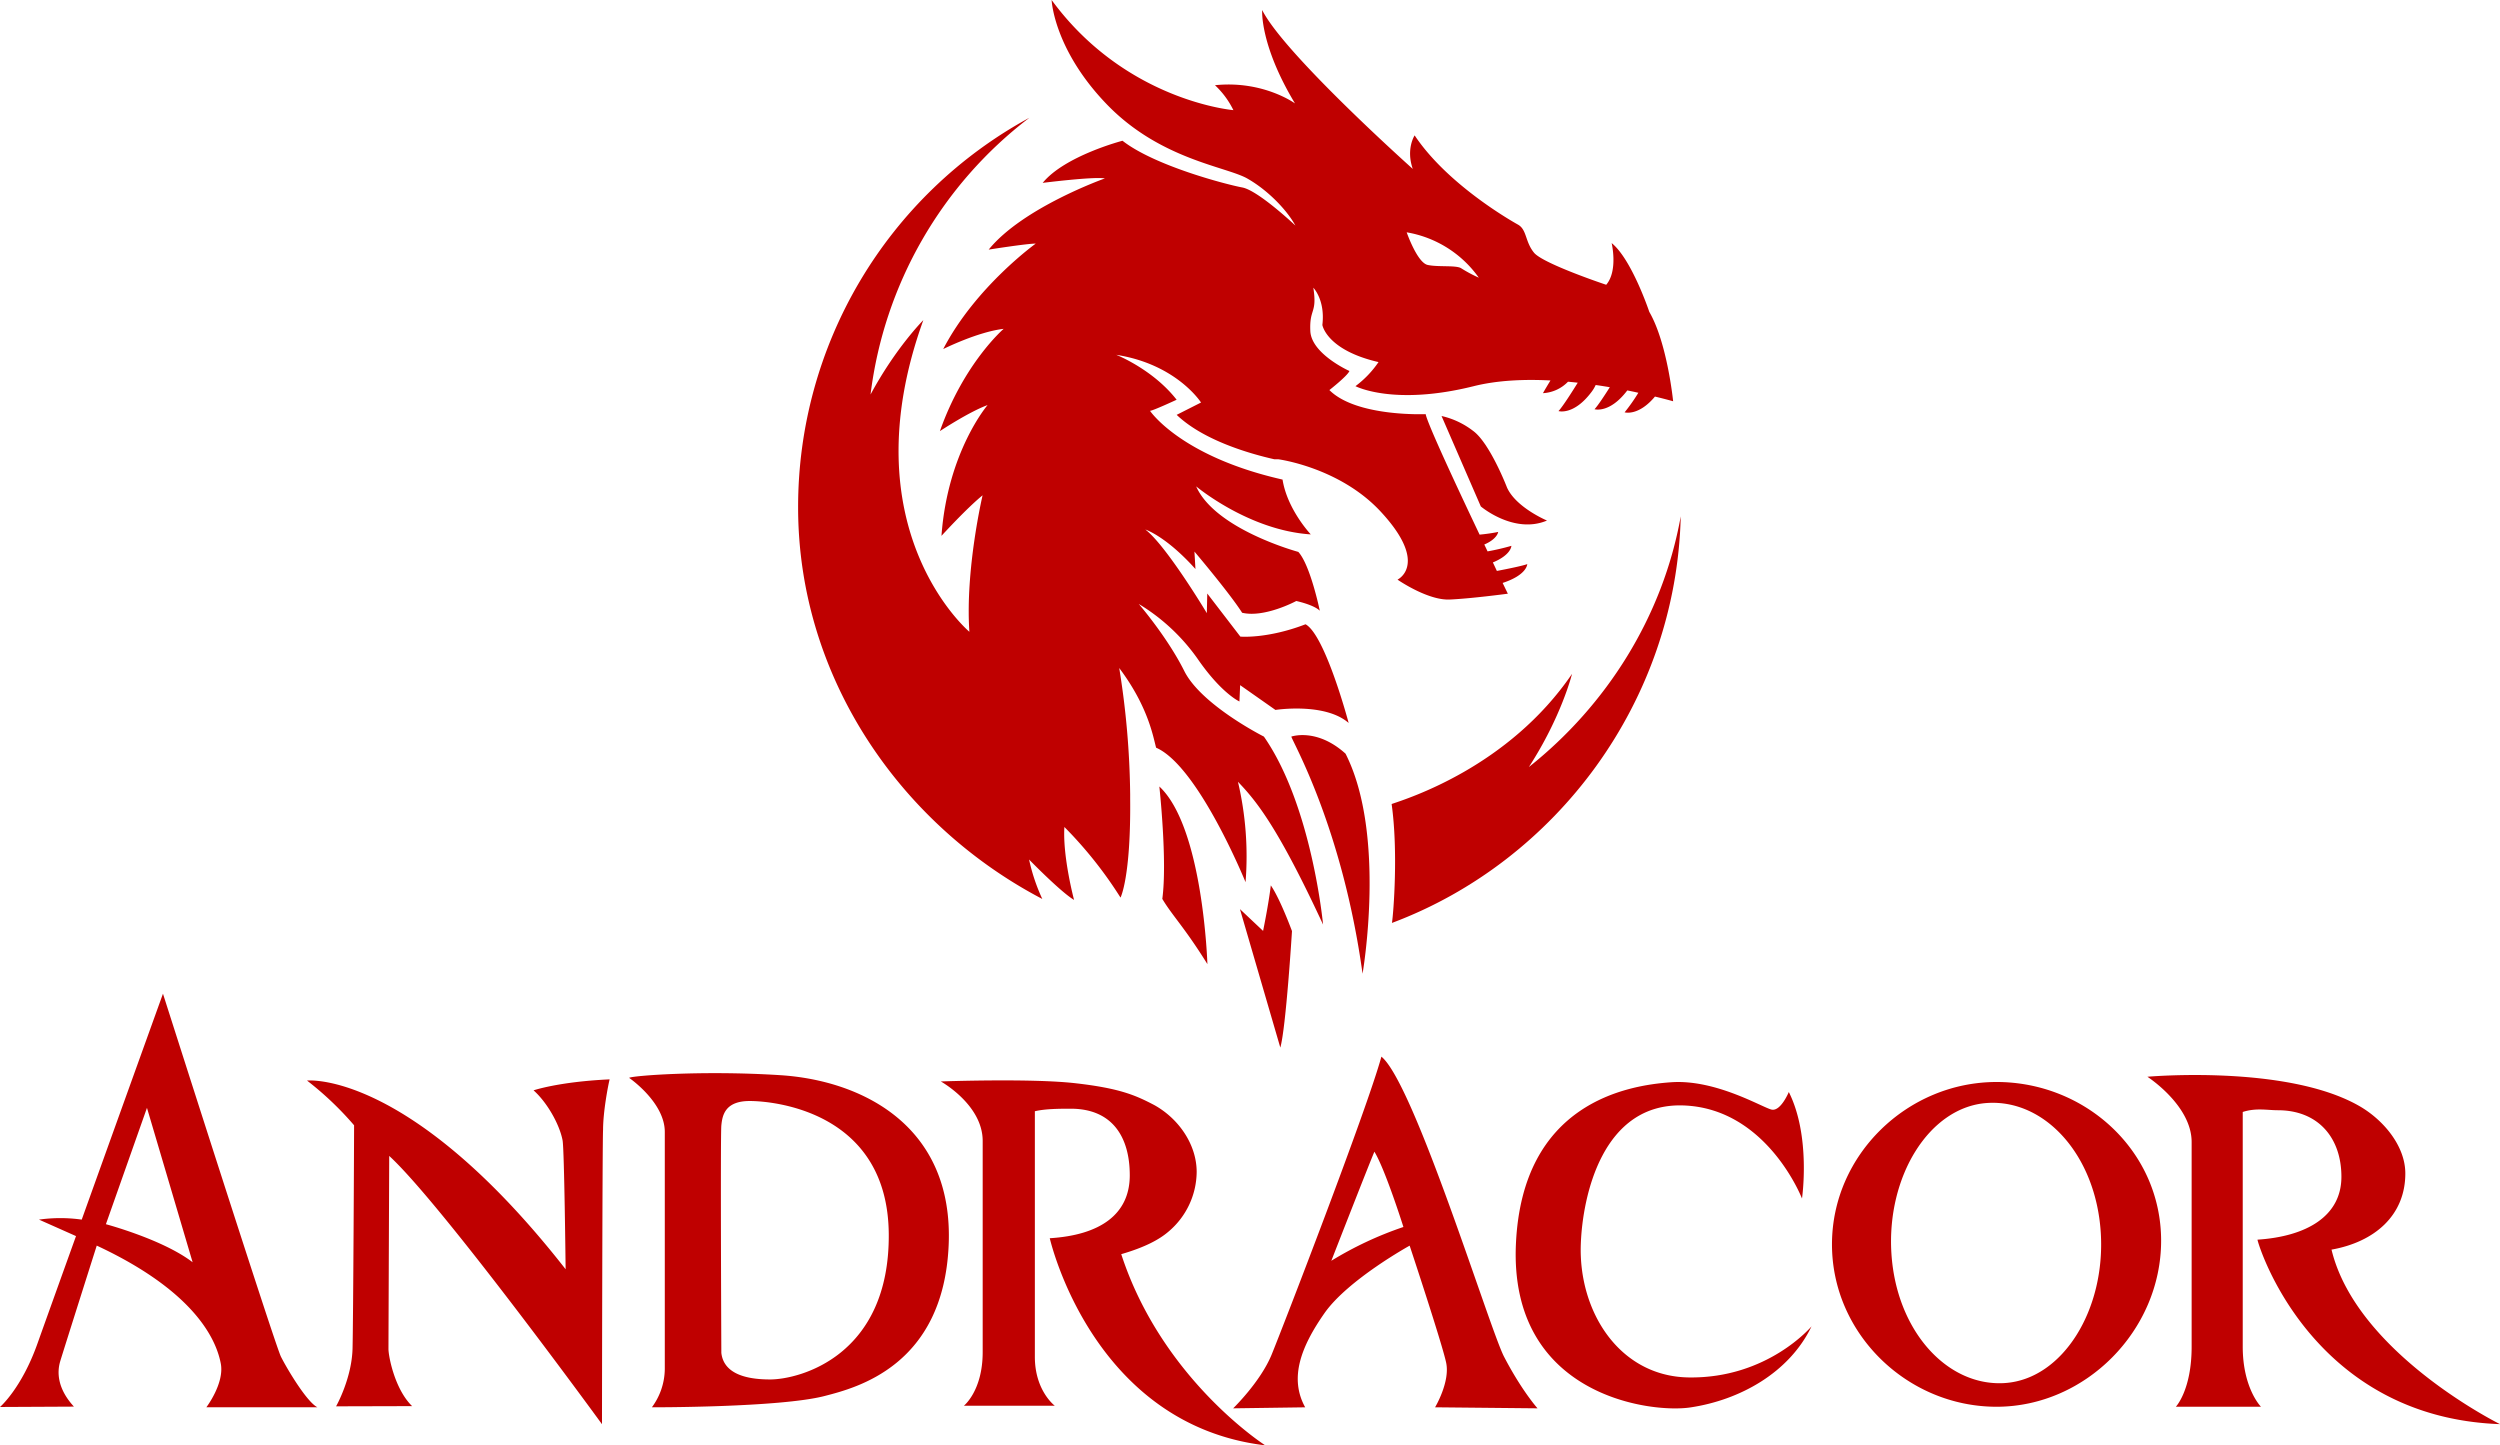 <svg xmlns="http://www.w3.org/2000/svg" viewBox="0 0 1062.32 614.17"><defs><style>.cls-1{fill:#bf0000;}</style></defs><g id="Layer_2" data-name="Layer 2"><g id="Layer_7" data-name="Layer 7"><path class="cls-1" d="M548.73 313c.25 1.79 21.64 38.27 30.26 100.75 0 0 10.27-59-7.23-93.49-12.27-11.08-23.03-7.26-23.03-7.26zm-56.09 21.21s3.45 31.64 1.26 47.75c4.14 7 9.45 12.09 19.16 27.72 0 0-1.79-58.18-20.42-75.47zm119.91-157.44l16.69 38.43s14.06 11.93 28.12 6c0 0-13.21-5.54-17-14.06 0 0-7.22-18.76-14.34-24a34.34 34.34 0 0 0-13.47-6.37zM549 395.65s-5-13.65-9-19.43c-.88 7.69-3.28 19.35-3.28 19.35l-9.83-9.26 17.15 58.83c2.4-8.25 4.96-49.49 4.96-49.49zm100.65-69.71c13.87-21.37 18.35-39.59 18.35-39.59-27 39.59-69.7 52.9-76.66 55.3 2.82 20 .83 46 .14 50.53 69.75-26.14 120.8-94 122.71-172.77-7.6 42.59-31.53 80.33-64.54 106.53zM142.81 597.59s6.7-11.8 7-24.66.65-88.42.65-94.77a135.7 135.7 0 0 0-20-19s43.47-4.67 109.89 80.18c0 0-.56-50.87-1.29-54.75-1.31-6.91-6.68-16.27-12.34-21.27 0 0 10.67-3.67 32.33-4.67-.62 2.39-2.79 13.77-2.79 21.41-.32 5.75-.46 125.12-.46 125.12s-68-93.44-90.41-114c0 0-.32 77.93-.32 82 0 3.17 2.65 17.11 10.05 24.32zm626.98-34.01s-18.69 22.3-52.36 21.73c-29.33-.5-46.75-28-45.7-56.69.74-20.36 9.15-60.18 43.74-58.88 35.46 1.33 50.25 39.55 50.25 39.55s3.88-26.37-5.6-45.26c0 0-3.45 8.35-7.33 7.47s-23.66-12.94-42.63-11.62-63.3 8.91-66 68.75c-2.87 64.31 57 72 74.11 69.43 20.96-3.11 42.03-14.71 51.52-34.48zm78.6-103.81c-37.81 0-69.93 30.91-69.93 69s32.12 69 69.93 69 69.93-32.42 69.93-70.55-32.12-67.45-69.93-67.45zM852 587.69c-24.56 1.65-46.18-22.16-48.28-55s16.11-62.36 40.67-64 46.18 22.16 48.28 55-16.13 62.31-40.67 64zm-198.66 10.75s-6.66-7.4-14.23-21.94C633.06 564.87 601 460.39 587 449c-6.23 22.71-41.89 115-46.64 126.6S524 598.44 524 598.44l30.61-.43c-6.9-12.5-1.72-25.82 8.19-40s36.2-28.7 36.2-28.7 13.8 41.58 15.52 49.77S609.8 598 609.8 598zm-87.63-62.68s16-41 18.31-46.38c4.67 7.67 12.33 32 12.33 32a150.9 150.9 0 0 0-30.64 14.37zm-234.07-78.88c-33.64-2.16-63.92.3-64.29 1.15 0 0 15.14 10.35 15.14 22.95v100.75A27.74 27.74 0 0 1 277 598s54.31.14 73.4-4.8c13.55-3.5 50.44-12.86 52.71-64s-37.25-70.12-71.47-72.32zm-4.42 129.29c-12.5 0-19.83-3.61-20.7-11.28 0 0-.43-92.15 0-96.66s1.72-10.38 12.07-10.38 58.64 4.56 59.07 56.45-37.93 61.87-50.44 61.87z"/><path class="cls-1" d="M700.83 132.52s-7.49-22.41-16-29.23c0 0 2.81 11.75-2.31 17.72 0 0-26.85-8.95-30.68-13.64s-3-9.8-6.82-11.93-30.27-17.44-43.9-37.91c0 0-3.77 5.73-.79 14.25 0 0-54.61-48.77-64-67.52 0 0-1.08 14.76 13.95 39.69 0 0-13.52-9.87-34-7.74a36.34 36.34 0 0 1 7.82 10.59S478.39 43 446.86 0c0 0 .85 20.88 23.44 44.32S521 70.74 530 75.85s17 13.64 20.45 20c0 0-15.77-14.91-22.58-16.19s-37.25-9.19-50.89-19.85c0 0-24.53 6.39-33.91 17.9 0 0 21.73-2.74 26.42-1.89 0 0-34.88 12.36-49.37 30.25 0 0 16.13-2.56 20-2.56 0 0-25.58 18.35-39.32 44.82 0 0 14.6-7.32 25.68-8.59 0 0-16.86 14.49-27.09 43.46 0 0 12.18-8.1 20.27-11.08 0 0-17 19.78-19.6 55.58 0 0 10.65-11.69 17.47-17.23 0 0-7.42 31.57-5.61 58 0 0-51.71-43.47-19.57-132.43 0 0-11.69 11.66-22.43 31.6a174.71 174.71 0 0 1 67.5-117.61 188.24 188.24 0 0 0-98.28 165.61c0 72.15 43.46 134.8 103.77 166.36a79.79 79.79 0 0 1-5.63-16.77s13.39 13.77 19.12 17.18c0 0-4.9-18.38-4.11-31a175 175 0 0 1 23.85 30s4.43-8.53 4.1-42v-1.91a357.23 357.23 0 0 0-4.65-53.64c12.49 16.6 14.47 29.61 15.68 33.86 17.94 7.79 38 57.14 38 57.14a138.47 138.47 0 0 0-3.23-42.67c8.1 8.45 17.14 19.71 36.17 60.68 0 0-4.69-50.46-25.14-79.87 0 0-26.6-13.39-33.84-27.88s-19.35-28.49-19.35-28.49a83.37 83.37 0 0 1 24.89 23.13c10.23 14.91 17.9 18.32 17.9 18.32l.3-6.94 15 10.53s21-3.27 31.11 5.54c0 0-9.9-37.32-18.32-41.94-16.32 6.27-27.7 5.24-27.7 5.24L513 252.2l-.18 8.35s-17.2-28.74-26.15-35.55c0 0 8.72 2.76 21.31 16.8l-.43-7.42s14.93 17.62 20.27 26c9.58 2.25 23-5 23-5s7.42 1.58 10 4.14c0 0-4-19.41-9.13-25 0 0-35.32-9.52-43.41-27.85 0 0 22.29 18.71 48.71 20.41 0 0-10-10.57-12-23.29l-.94-.22c-42.65-9.9-55.38-29-55.38-29 1.18 0 11.31-4.71 11.31-4.71-10.15-13-25.68-19.09-25.68-19.09 25.68 4 36.05 20.27 36.05 20.27L500 176.28c11.36 10.86 31 16.5 41.47 18.87h1.68s26 3.41 43.46 22.16 11.08 26.85 7.24 29c0 0 12.78 8.87 22.16 8.45s24.71-2.48 24.71-2.48l-2.21-4.57c10.45-3.42 10.46-8 10.46-8-2.19.78-8.49 2.06-12.91 2.9l-1.7-3.61c7.87-3.26 7.87-7.06 7.87-7.06a101.14 101.14 0 0 1-10.12 2.36l-1.39-2.92c5.61-2.41 5.9-5.34 5.9-5.34a76.26 76.26 0 0 1-7.9 1.14c-9.8-20.63-22.15-47.12-22.92-51.2 0 0-29.4 1.28-40.91-10.23 0 0 7.67-6 8.52-8.1 0 0-16.19-7.24-16.62-17s3-7.31 1.28-18.39c0 0 5.11 5.18 3.84 15.83 0 0 1.7 10.65 23.86 15.77a42.63 42.63 0 0 1-9.8 10.23s16.19 8.52 50.28 0c10-2.5 21.43-3 32.59-2.42-1.13 1.85-2.47 4.08-3.19 5.4a16 16 0 0 0 10.64-4.87q2.09.19 4.14.42c-1.82 2.94-6.31 10.1-8.19 12.06 0 0 6.33 1.94 13.81-7.83a15.84 15.84 0 0 0 2-3.25q3.09.44 6 .94c-2.13 3.36-5.07 7.86-6.5 9.35 0 0 6.33 1.94 13.81-7.83l.12-.16q2.47.49 4.7 1a74.49 74.49 0 0 1-5.84 8.31s5.82 1.78 12.9-6.7c4.84 1.17 7.72 2 7.72 2s-2.46-24.78-10.13-37.99zM621 114.06c-2-1.48-9.9-.49-14.35-1.48s-8.91-13.86-8.91-13.86A47.22 47.22 0 0 1 628.39 118a59.47 59.47 0 0 1-7.39-3.94zM134.89 598c-4.53-2.26-12.93-16.36-15.52-21.53S69.25 422.25 69.25 422.25s-19 52.72-34.52 96a64.72 64.72 0 0 0-18.16 0l15.73 7C24.59 546.7 18.11 564.76 15.89 571 9.1 590.08 0 597.87 0 597.87l31.41-.16c-7.11-7.76-7.19-14.7-5.82-19.27s15.52-49.15 15.52-49.15c43.66 20.37 51.1 41.71 52.71 50.12S87.68 598 87.68 598zM45 520.2l17.45-49.44 19.4 65.61C69.25 526.67 45 520.2 45 520.2zm492.64 93.97s-43.86-28-61.19-81.24c10.32-3 16.2-6.28 20-9.52A33.51 33.51 0 0 0 508.5 498c0-11.59-7.56-22.59-17.93-28.38-8-4.2-14.71-7.18-33.64-9.33s-57.15-.75-57.15-.75 17.79 9.87 17.79 25.27v89.75c0 16.46-8 22.79-8 22.79h38.65s-8.48-6.33-8.48-20.79V472.2c4.46-1.06 10.79-1.08 15.23-1.08 17.77 0 25.1 12.11 25.1 28.3 0 16.58-12.57 25.41-34 26.74.05.01 17.79 79.16 91.57 88.01zm524.68-9.01s-61-30.17-71.59-74.16c18.19-3.24 31.36-14.43 31.36-32.38 0-11.74-9.38-22.8-19.53-28.63-30.85-17.74-90.07-12.45-90.07-12.45s18.8 12.13 18.8 27.73v87c0 18.46-6.72 25.5-6.72 25.5h36.19S953 590 953 572.24v-99.73c5.58-1.82 10.53-.74 14.87-.74 17.35 0 27.06 11.87 27.06 28.27 0 16.76-14.79 25.35-35.67 26.73.33 2.32 22.74 75.5 103.06 78.39z"/></g></g></svg>